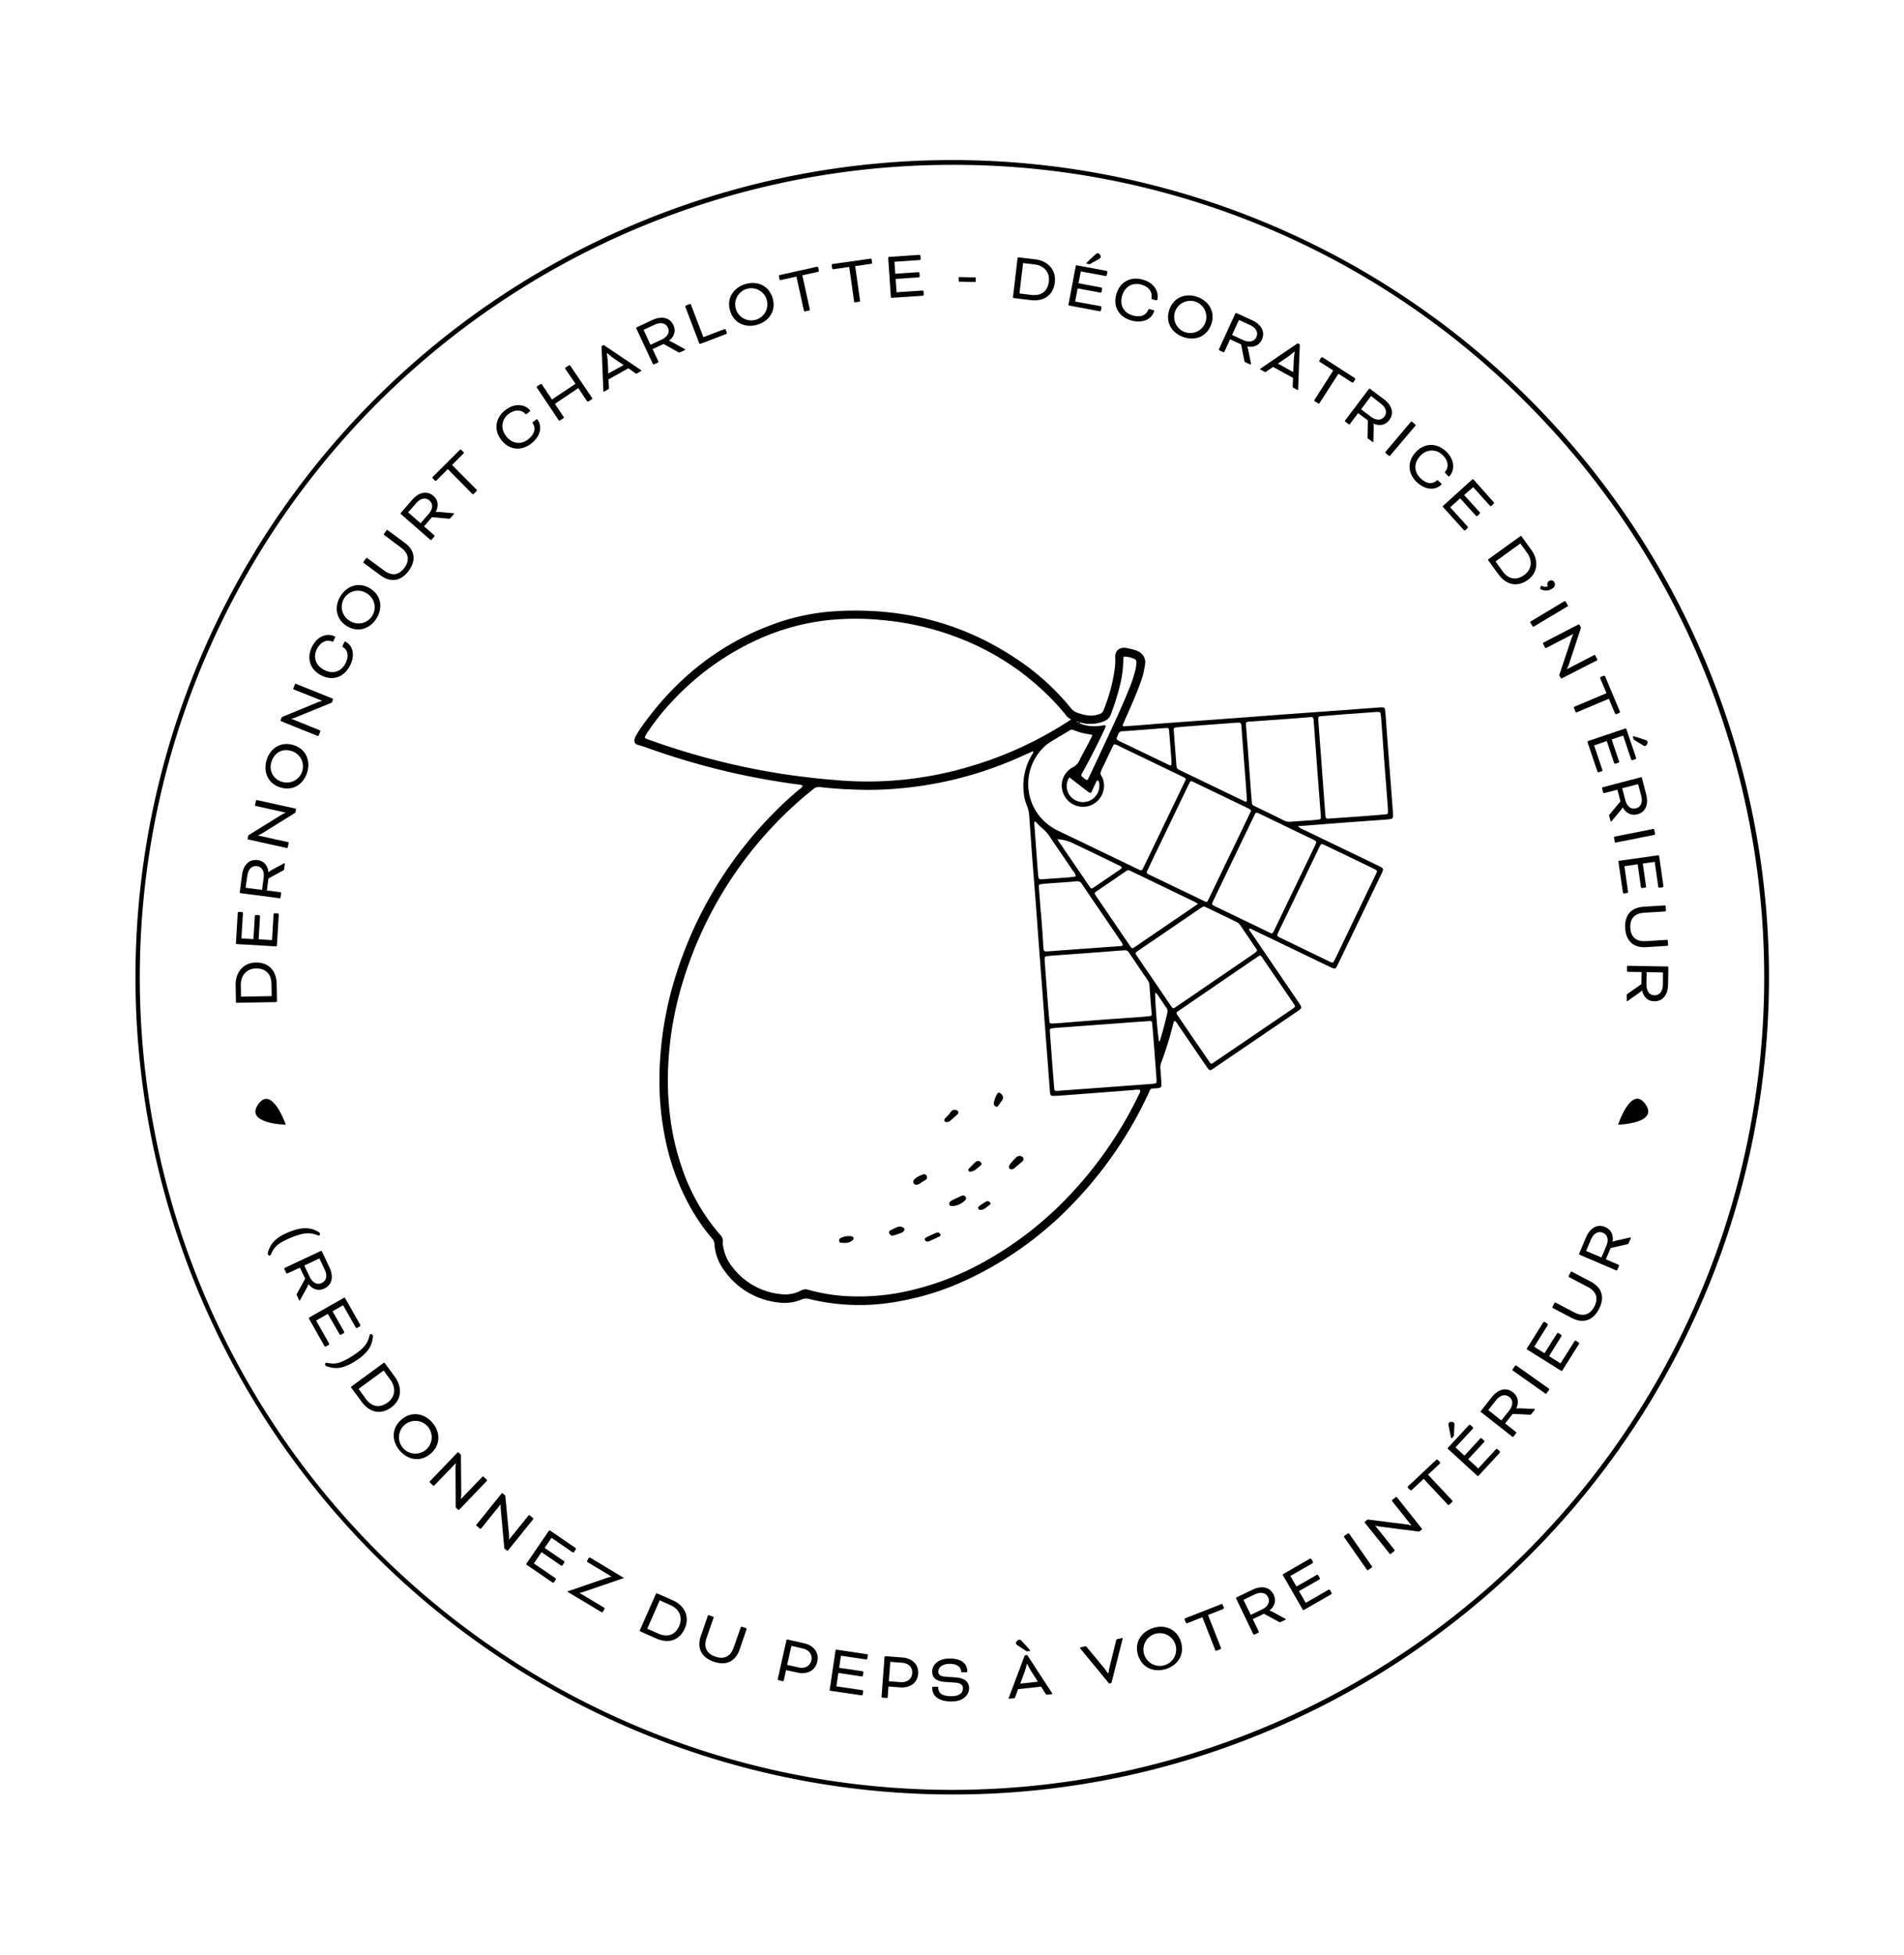 <svg id="Calque_1" data-name="Calque 1" xmlns="http://www.w3.org/2000/svg" viewBox="0 0 828.3 850.05">
  <g>
    <g>
      <path d="M564.7,359.26a5.28,5.28,0,0,0,2.26,1.48l32.49,15.65c.49.26,1,.47,1.51.75a1.2,1.2,0,0,1,.56,1.59.43.43,0,0,1,0,.07c-.16.45-.39.89-.59,1.33l-18.69,38.8c-.28.58-.56,1.17-.89,1.72a1,1,0,0,1-1.27.45,16.61,16.61,0,0,1-2-.86l-25.73-12.39-7.64-3.65a2,2,0,0,0-1.15-.37c-.41.55.13.87.36,1.21q6.46,9.52,12.94,19c2.77,4.08,5.56,8.15,8.32,12.22,1.31,1.92,1.26,2.14-.63,3.44L528.3,464.38c-2,1.41-2,1.39-3.55-.74q-6.11-9-12.29-18a4.45,4.45,0,0,0-1.35-1.66c-.59.18-.59.72-.69,1.14a154.33,154.33,0,0,1-5.29,17.1,5.76,5.76,0,0,0-.33,2.6c.2,2.24.36,4.5.47,6.76.06,1.08-.31,1.45-1.35,1.62-.24,0-.48.05-.73.06-3.13.23-2.38-.26-3.8,2.74a174.77,174.77,0,0,1-31.16,45.87,153.68,153.68,0,0,1-48.34,35,118.29,118.29,0,0,1-29,9.07,92.4,92.4,0,0,1-38.68-1,5.06,5.06,0,0,0-3.49.17,19.49,19.49,0,0,1-10.7,1.22,33.07,33.07,0,0,1-22.82-13.66,21.63,21.63,0,0,1-3.94-8.5,14.49,14.49,0,0,1-.4-2.86,4.24,4.24,0,0,0-1.15-2.81A84.66,84.66,0,0,1,299.26,523a103.52,103.52,0,0,1-9.94-28.2,125.2,125.2,0,0,1-2.45-26,153.15,153.15,0,0,1,7.47-45.69,174.55,174.55,0,0,1,42-69.32,150,150,0,0,1,11.19-10.35,6,6,0,0,0,1.7-1.66,2.58,2.58,0,0,0-1.82-.61,314.21,314.21,0,0,1-65.95-16c-1.3-.46-2.61-.86-3.91-1.26a1.81,1.81,0,0,1-1.58-2,1.59,1.59,0,0,1,.06-.3,5.08,5.08,0,0,1,.59-1.56c.68-1.19,1.37-2.39,2.16-3.51,14.19-20.18,32.39-35.35,55.52-44.29a95.27,95.27,0,0,1,28.5-6.41c29.23-1.89,56.2,4.83,80.51,21.43A104.79,104.79,0,0,1,465.91,308a6.12,6.12,0,0,0,2.92,2c2.7.91,5.42,1.65,8.29.86l1.16-.33a2.68,2.68,0,0,0,1.82-1.75A73.51,73.51,0,0,0,485,290.39a25.17,25.17,0,0,0,.15-4.59c-.18-2.45,1.68-4.65,5-4,1.18.24,2.37.52,3.52.86a7.7,7.7,0,0,1,2,.88,5.07,5.07,0,0,1,2.49,5.09,34.08,34.08,0,0,1-1.53,6.83C495,300.24,493,304.82,491,309.4c-.81,1.85-1.65,3.68-2.46,5.53-.27.63-.06,1,.58.92q3.51-.23,7-.5c3.21-.24,6.43-.54,9.66-.77,8.2-.61,16.41-1.19,24.62-1.79l28.24-2.12,27.77-2,13.23-1a13.57,13.57,0,0,1,1.69-.05,1,1,0,0,1,1.17,1,18.79,18.79,0,0,1,.28,2.41c.41,5.38.8,10.77,1.2,16.17l1.44,18.83.58,7.72a6.28,6.28,0,0,1,0,1c0,1-.32,1.32-1.25,1.45s-1.93.22-2.89.29c-5.71.42-11.43.81-17.14,1.24q-9.42.72-18.83,1.47C565.65,359.09,565.31,359.16,564.7,359.26Zm-96.59-45.73c-.08.12-.13.4-.3.06h.34c.37.66.9.66,1.51.37a.64.64,0,0,0,.42.75,15,15,0,0,0,4,1,20.32,20.32,0,0,0,6-.3c.31-.06.71-.17.84.16a1.36,1.36,0,0,1-.1.91c-.17.45-.42.88-.62,1.32-2.85,6.1-5.85,12-9.16,17.87-.92,1.62-.91,1.64.51,2.72a2.45,2.45,0,0,0,1.55.81,10.28,10.28,0,0,0,.55-1c2.76-5.91,5.56-11.81,8.3-17.74,3.28-7.12,6.6-14.19,9.47-21.46a50,50,0,0,0,2.65-8.29,21.21,21.21,0,0,0,.32-2.63,1.51,1.51,0,0,0-.94-1.56,11.88,11.88,0,0,0-4.19-1,.49.49,0,0,0-.51.43c-.05.56-.1,1.12-.1,1.68a46.44,46.44,0,0,1-.92,8.14,100.9,100.9,0,0,1-4.45,14.81,4.67,4.67,0,0,1-2.86,3,13.14,13.14,0,0,1-1.82.65,15.86,15.86,0,0,1-9.08-.17c-.46-.16-1-.07-1.42-.51ZM496,474a7.33,7.33,0,0,0-2.8,0c-3.71.27-7.4.6-11.11.87l-20,1.51c-1.21.09-2.41.17-3.62.2s-1.57-.21-1.68-1.49c-.23-2.82-.43-5.63-.64-8.45q-.72-9.42-1.44-18.83c-.4-5.38-.79-10.78-1.2-16.17q-.69-9-1.38-18.1c-.43-5.63-.82-11.27-1.24-16.9-.61-8-1.25-16.09-1.87-24.13-.44-5.87-.84-11.74-1.26-17.61a13.72,13.72,0,0,0-1-4.47,19.7,19.7,0,0,1-1.41-5.86,26.16,26.16,0,0,1,3.79-16.68c.19-.31.58-.6.26-1.2-.47.21-1,.41-1.45.63-2.51,1.1-5,2.26-7.53,3.32a162.86,162.86,0,0,1-62.15,12.85,203.24,203.24,0,0,1-21.5-1.2,3.75,3.75,0,0,0-3.05.93c-1.27,1.11-2.64,2.13-3.92,3.23a170.63,170.63,0,0,0-52.16,78.63,146.74,146.74,0,0,0-6.86,36.77,127.67,127.67,0,0,0,.86,24.64,109.5,109.5,0,0,0,5.75,23.4,85.7,85.7,0,0,0,16,27.18,3.69,3.69,0,0,1,1.07,3,9.1,9.1,0,0,0,.22,2.39,18.79,18.79,0,0,0,4.07,8.7,30.08,30.08,0,0,0,20.76,11.6,14.8,14.8,0,0,0,8.93-1.55,4.14,4.14,0,0,1,3.44-.26,76.79,76.79,0,0,0,16.43,2.69,97.76,97.76,0,0,0,27.12-2.33,123.36,123.36,0,0,0,32-12.21,152.86,152.86,0,0,0,36.92-28.33,171.52,171.52,0,0,0,31.2-45A2.72,2.72,0,0,0,496,474ZM466,312.84a5.7,5.7,0,0,1-2.49-2.12c-1.09-1.29-2.17-2.6-3.31-3.85a112.57,112.57,0,0,0-42.28-29.12,121.7,121.7,0,0,0-34.72-8.15,115.91,115.91,0,0,0-23.41.14,99.9,99.9,0,0,0-27.74,7.31,116.56,116.56,0,0,0-40.47,28.86,97.17,97.17,0,0,0-9.46,11.93,11.93,11.93,0,0,0-1.64,2.86c.17.2.25.36.39.41.59.26,1.2.48,1.8.7a310.84,310.84,0,0,0,32.18,9.67,305.44,305.44,0,0,0,30.88,5.85q8.76,1.17,17.56,1.88a154.93,154.93,0,0,0,56.75-5.35,163.45,163.45,0,0,0,43-19.09C463.88,314.26,464.75,313.67,466,312.84Zm9.26,6.87a6.08,6.08,0,0,0-.93-.34,27.83,27.83,0,0,1-7.46-1.95,1.61,1.61,0,0,0-1.58.23c-2.7,1.63-5.4,3.23-8.09,4.86a16.9,16.9,0,0,0-3.23,2.54,22.31,22.31,0,0,0-.25,31.55h0a23.65,23.65,0,0,0,6.68,4.71q17.11,8.2,34.21,16.46c2.2,1,2,1.17,3.16-1.18q8.72-18.07,17.4-36.17c.87-1.81,1.19-1.75-1-2.81-9.07-4.35-18.15-8.75-27.23-13.11a4.57,4.57,0,0,0-2.36-.8c-.21.36-.46.76-.66,1.19-1.33,2.77-2.64,5.53-3.94,8.31a12.53,12.53,0,0,0-1.2,2.88c-.18.87.64,1.6.93,2.43a9.16,9.16,0,0,1-16.47,7.85,9,9,0,0,1,3-12.42l.28-.16a6.78,6.78,0,0,0,3.13-3.15c1-2.26,2.3-4.44,3.44-6.66C473.83,322.64,474.49,321.27,475.27,319.71Zm69,32.82a2.64,2.64,0,0,0-.49-.57,14.09,14.09,0,0,0-1.27-.69l-22.67-10.9c-1.9-.9-1.8-1.1-2.82,1q-6,12.41-11.95,24.82c-2,4.15-4,8.29-5.95,12.44-.44.91-.35,1.08.46,1.53a7.58,7.58,0,0,0,.86.42l22.66,10.9,1.31.63a.74.74,0,0,0,1-.29l0-.07c.28-.5.52-1,.76-1.52q6.57-13.61,13.12-27.22,2.26-4.68,4.49-9.38C544,353.29,544.1,352.92,544.28,352.53Zm28.41,13.64c-.15-.19-.21-.36-.33-.45-.41-.25-.83-.49-1.26-.7l-22.39-10.79c-2.54-1.22-2.23-1.24-3.46,1.3q-8.58,17.73-17.09,35.5c-.28.58-.53,1.17-.78,1.76a.61.61,0,0,0,.29.82c.55.34,1.13.6,1.72.89l14.81,7.12c2.76,1.32,5.51,2.67,8.27,4,.86.41,1.15.3,1.57-.47.24-.42.44-.86.64-1.3l12.69-26.35q2.48-5.09,4.93-10.24a11,11,0,0,1,.37-1.06Zm.36-31.94h0q-.24-3.24-.47-6.5-.55-7.23-1.09-14.47a5.93,5.93,0,0,0-.1-.72.82.82,0,0,0-.84-.7c-.4,0-.81,0-1.21.08l-9.16.71-16.4,1.18h-.48c-1.09.12-1.28.32-1.25,1.33,0,.49.07,1,.11,1.45.27,3.46.55,6.91.81,10.37q.63,8.55,1.24,17.12c.12,1.67.28,3.36.41,5.08a1.32,1.32,0,0,0,.73,1.16l.86.43c4.18,2,8.25,4,12.41,6.05a5.19,5.19,0,0,0,2.79.55c3.22-.25,6.43-.45,9.65-.68.88-.08,1.77-.18,2.65-.3s.92-.31.91-1.12a8.76,8.76,0,0,0-.08-1.45q-.75-9.8-1.51-19.57ZM500.52,434.78h0c-.16-2.1-.33-4.18-.45-6.27a4.33,4.33,0,0,0-.79-2.24l-8.14-12a1.93,1.93,0,0,0-2-1c-.64.07-1.29.06-1.94.11-4,.3-8,.64-12.05.93-5.87.44-11.74.85-17.62,1.28-.8.06-1.59.17-2.4.28a.75.75,0,0,0-.66.83v0a19.49,19.49,0,0,0,.08,2.16q.57,7.72,1.15,15.44c.25,3.22.51,6.43.81,9.64.08,1,.26,1.15,1.17,1.13,1.29,0,2.57-.12,3.86-.21,5.7-.45,11.41-.92,17.12-1.35,5.88-.43,11.75-.83,17.61-1.26,1.29-.1,2.58-.22,3.86-.36.72-.09,1-.38.9-1.15C500.82,438.8,500.65,436.79,500.52,434.78Zm46.38-21.46c-.13-.27-.27-.53-.42-.79-2.31-3.41-4.64-6.8-6.93-10.18a4.74,4.74,0,0,0-2-1.61l-12.21-5.88-.88-.41a1.42,1.42,0,0,0-1.59.09l-1.4.94-17.38,11.86q-4.71,3.21-9.39,6.41c-.8.55-.82.8-.35,1.57.17.28.35.54.54.81l14.31,21c.23.33.44.67.7,1a.71.71,0,0,0,1,.18h0l1.4-.93L545.05,415c.53-.37,1-.76,1.55-1.15a4,4,0,0,0,.27-.55ZM480.26,472.9h0l20.26-1.5a17.45,17.45,0,0,0,1.91-.22.79.79,0,0,0,.7-.84v-1q-.54-7.38-1.11-14.73c-.24-3.14-.5-6.27-.78-9.41-.09-1.11-.28-1.24-1.37-1.16-4.26.3-8.52.59-12.79.92l-27.27,2c-.8.06-1.6.16-2.4.28a.77.77,0,0,0-.7.84,7.18,7.18,0,0,0,.05,1l.9,12.06q.45,6,.95,12.07c.09,1.07.32,1.25,1.38,1.17ZM589.78,355.17h0l7-.53c1.92-.15,3.86-.3,5.78-.48,1.14-.1,1.29-.24,1.25-1.3,0-1.45-.14-2.9-.25-4.35-.44-5.79-.91-11.58-1.35-17.37s-.82-11.58-1.25-17.37c-.07-1-.18-1.93-.28-2.89-.14-1.15-.28-1.29-1.32-1.27h-.72q-6.87.52-13.75,1c-3.38.27-6.75.54-10.13.84-1.23.11-1.34.23-1.26,1.52.17,2.74.39,5.48.59,8.21l2,26.78c.16,2.25.32,4.5.52,6.75.1,1.15.34,1.34,1.55,1.27l.73-.07ZM575,367c-.16.11-.35.17-.43.29-.28.48-.56,1-.79,1.48l-17.54,36.38c-.14.29-.27.58-.4.89-.31.77-.25,1,.4,1.38.36.2.71.37,1.08.55l20.7,10c1.93.92,1.83,1,2.82-1l.33-.65L595.74,386c.92-1.89,1.84-3.77,2.74-5.66.81-1.72.79-1.72-.81-2.54l-1.52-.75-13.07-6.29-7.2-3.45A3.05,3.05,0,0,1,575,367Zm-48.15,95.57a2.33,2.33,0,0,0,.46-.08c.48-.3.95-.61,1.42-.93l33-22.46c.45-.32.92-.64,1.36-1a.62.62,0,0,0,.21-.84h0c-.2-.34-.41-.69-.64-1L549.4,416.86c-.22-.33-.44-.67-.69-1a.74.74,0,0,0-1-.18l-3.6,2.43-30.34,20.76c-.53.37-1.07.73-1.59,1.1a.75.75,0,0,0-.24,1c.19.35.42.68.65,1q6.58,9.69,13.23,19.34a10.27,10.27,0,0,0,.72,1,1.42,1.42,0,0,0,.34.25Zm15.39-117.8h0c-.08-1-.13-2.1-.21-3.14-.64-8.35-1.3-16.71-1.91-25.08-.17-2.37-.1-2.42-2.54-2.25q-8.43.62-16.87,1.27c-3,.22-5.94.47-8.92.73-1,.09-1.24.34-1.16,1.39q.54,7.24,1.09,14.47a10.15,10.15,0,0,0,.19,1.44,1.17,1.17,0,0,0,.65.95c.35.19.72.37,1.08.55l27,13a10.93,10.93,0,0,0,1.11.48.46.46,0,0,0,.63-.23.46.46,0,0,0,.05-.2C542.4,347,542.3,345.88,542.25,344.75Zm-89.39,52.08c.46,6.1.8,10.23,1,14.33.18,2.76.1,2.68,2.79,2.48,4.58-.32,9.16-.69,13.74-1l16.64-1.2h.48c1-.12,1.18-.44.7-1.22-.33-.55-.71-1.08-1.08-1.62l-6-8.83c-3.5-5.09-7-10.24-10.48-15.39a2.27,2.27,0,0,0-2.4-1.14c-3.93.37-7.87.59-11.81.89-1.12.08-2.25.18-3.37.32s-1.2.33-1.12,1.42c.33,4.33.68,8.67.84,11ZM521.2,393c-1-.51-1.59-.87-2.23-1.18l-25.72-12.4-1.75-.83a1.37,1.37,0,0,0-1.38.09l-1,.67-11.6,7.92a10.08,10.08,0,0,0-1,.7.71.71,0,0,0-.15,1v0c.2.26.36.54.54.8L491.36,411c.22.33.46.65.71,1a.71.71,0,0,0,1,.21l0,0c.34-.21.68-.43,1-.66l25.2-17.19c.55-.35,1.08-.76,1.88-1.35ZM460,364.94c.2.33.39.67.61,1l13.07,19.13c.18.27.35.54.56.8.46.6.68.62,1.41.17.2-.13.41-.27.6-.41q5.4-3.66,10.77-7.34a2.48,2.48,0,0,0,1-1c-.24-.74-1-.82-1.51-1.08q-10.17-5-20.43-9.84A18.31,18.31,0,0,0,460,364.94Zm8,16.19a4,4,0,0,0-1.1-2.26c-3.3-4.87-6.63-9.72-9.93-14.58A16.19,16.19,0,0,0,453.2,360a14.44,14.44,0,0,1-1.73-1.68c-.28-.28-.53-.61-.83-.88a.59.59,0,0,0-.41-.13c-.34,0-.3.32-.3.55a5.81,5.81,0,0,0,.05.72l1.38,18.8q.15,1.92.36,3.84c.11,1,.28,1.16,1.41,1.14a7,7,0,0,0,1.2-.07c3.53-.24,7.07-.48,10.6-.74,1-.11,2.05-.27,3.08-.4Zm30.4-63.86c-3.57.26-6.71.54-9.84.71a2,2,0,0,0-2.17,1.53c-.12.37-.35.73-.48,1.11-.25.66-.12,1,.55,1.38.35.2.71.38,1.07.55l19.84,9.53c.5.24,1,.49,1.54.7.35.13.66,0,.69-.39a12.44,12.44,0,0,0,0-1.93q-.47-6.27-1-12.54c-.1-1.29-.29-1.44-1.71-1.32Zm-33.2,20.78a6.85,6.85,0,0,0,1.5,9.22,7.14,7.14,0,0,0,9.17-.26,7.23,7.23,0,0,0,2.35-6.11,2.29,2.29,0,0,0-.69-1.63c-.69.42-.79,1.11-1.07,1.67-.5,1-.93,2-1.42,3.05s-.71,1-1.65.33c-.32-.23-.64-.49-1-.73Zm37.35,93.64c-.17,2.92,1.14,19.4,1.67,21.23.29-.07.35-.32.42-.54,1.27-3.91,2.25-7.89,3.19-11.88a2.86,2.86,0,0,0-.55-2.49c-1.13-1.57-2.18-3.19-3.29-4.77a3.47,3.47,0,0,0-1.45-1.56Z"/>
      <path d="M445.25,504.25a1.49,1.49,0,0,1-.58.92l-3.5,2.93a1.84,1.84,0,0,1-1.36.38,1,1,0,0,1-.89-1.13s0,0,0-.05a4,4,0,0,1,.65-1.27,33.45,33.45,0,0,1,2.59-2.83,2.11,2.11,0,0,1,2.64-.12C445.09,503.27,445.22,503.56,445.25,504.25Z"/>
      <path d="M414.1,524.49c-.43,0-.94-.06-1.09-.64a1.26,1.26,0,0,1,.36-1.31,3.89,3.89,0,0,1,1-.69c1.29-.63,2.6-1.21,3.91-1.81a2.42,2.42,0,0,1,.46-.13,1.25,1.25,0,0,1,1.38.69,1,1,0,0,1-.21,1.29A8.17,8.17,0,0,1,414.1,524.49Z"/>
      <path d="M393.47,534.54a1.82,1.82,0,0,1-.1.45,1.9,1.9,0,0,1-.95,1c-1.28.48-2.57,1-3.87,1.31a1.39,1.39,0,0,1-1.6-.81,1,1,0,0,1,.28-1.41l.06,0c1-.53,2-1,3-1.44a2.84,2.84,0,0,1,2.76.31C393.28,534.1,393.53,534.22,393.47,534.54Z"/>
      <path d="M411.71,487.93a.82.82,0,0,1-.91-.72.8.8,0,0,1,.09-.48,2.65,2.65,0,0,1,.42-.59,16.22,16.22,0,0,0,2.4-2.7,2,2,0,0,1,2.59-.54,1,1,0,0,1,.53,1.34.87.87,0,0,1-.16.26c-1.12,1-2.29,2-3.47,3.05A2.31,2.31,0,0,1,411.71,487.93Z"/>
      <path d="M432.32,479.83a11.5,11.5,0,0,1,1.63-4.34.77.77,0,0,1,1.07-.17h0c1.14.78,1.87,1.84.89,3.2-.52.71-1,1.45-1.51,2.15-.27.37-.57.84-1.17.54A1.44,1.44,0,0,1,432.32,479.83Z"/>
      <path d="M403.27,512a1,1,0,0,1-.5,1l-2.84,1.8a3,3,0,0,1-.65.32,1.67,1.67,0,0,1-1.76-.41,1.58,1.58,0,0,1,.39-2,9.74,9.74,0,0,1,3.77-2C402.52,510.42,403.23,511,403.27,512Z"/>
      <path d="M367.27,540.51l-1.42-.08a.79.79,0,0,1-.74-.51,1.12,1.12,0,0,1,.15-1.13,1.7,1.7,0,0,1,.55-.45,7.69,7.69,0,0,1,4.67-.7.93.93,0,0,1,.84.74,1,1,0,0,1-.44,1A5,5,0,0,1,367.27,540.51Z"/>
      <path d="M422,509.53a.88.88,0,0,1-.74-.52.82.82,0,0,1,.09-.65c1-1,2-2.1,3.06-3.06a1.58,1.58,0,0,1,2.22.1l.11.13a.77.77,0,0,1,.1,1.08c-1.33,1.12-2.52,2.46-4.33,2.86Z"/>
      <path d="M409.19,537.05c-.08.16-.13.47-.3.55-1.58.76-3.18,1.52-4.79,2.22a1.56,1.56,0,0,1-1.39-.16.92.92,0,0,1-.21-1.26,2.14,2.14,0,0,1,.39-.28c1.45-.68,2.9-1.37,4.38-2a1.27,1.27,0,0,1,1.7.45A2,2,0,0,1,409.19,537.05Z"/>
      <path d="M430.89,523.3c0,.15,0,.4-.07.46-1.32.86-2.35,2.23-4.07,2.38a1.93,1.93,0,0,1-.48,0,.9.9,0,0,1-.69-.61.71.71,0,0,1,.22-.87,18.24,18.24,0,0,1,3.43-2.24,1.29,1.29,0,0,1,1.63.77Z"/>
      <path d="M118.09,545c-.17.36-.37.86-.59,1a.93.93,0,0,1-.93-.44,1.44,1.44,0,0,1,0-1c1-3.2,2.59-6.11,9.11-8.77s9.88-1.73,12.8-.12a1.4,1.4,0,0,1,.69.67.89.89,0,0,1-.36.95c-.22.09-.64-.13-1.09-.27-2.61-.86-4.78-1.38-11.06,1.17S119.3,542.55,118.09,545Z"/>
      <path d="M139.56,544a.37.37,0,0,1,.47.17l3.3,7c1.82,3.84,1.24,7.55-2.22,9.16-2.64,1.26-5.09.35-6.91-1.86h-.06a8.55,8.55,0,0,1-.68,1.59l-2.83,5.14c-.14.26-.2.33-.26.36s-.19,0-.27-.15l-1-2.23a.64.64,0,0,1,0-.47l3.68-6.67-2.31-4.76L125,553.77a.4.4,0,0,1-.48-.17l-.82-1.74a.4.4,0,0,1,.17-.49Zm-.61,3.23-6.57,3.1,2.3,4.85c1.18,2.5,3.18,3.75,5.3,2.75s2.46-3.32,1.26-5.86Z"/>
      <path d="M142.61,571.36l-5.09,2.91,5.65,10a.53.53,0,0,1-.16.57l-1.27.72a.52.52,0,0,1-.57-.16l-6.77-12a.36.36,0,0,1,.14-.48l15.1-8.56a.39.39,0,0,1,.49.14l6.63,11.69a.51.51,0,0,1-.17.57l-1.26.72a.51.51,0,0,1-.57-.17l-5.49-9.7-4.62,2.62,5.09,8.92a.49.49,0,0,1-.16.57l-1.25.71a.53.53,0,0,1-.58-.16Z"/>
      <path d="M160.65,581.21c.15-.45.21-.91.41-1a.9.9,0,0,1,1,.27,1.34,1.34,0,0,1,.14.94c-.36,3.32-1.53,6.58-7.47,10.39s-9.25,3.44-12.43,2.4a1.46,1.46,0,0,1-.8-.53.92.92,0,0,1,.18-1c.2-.12.72,0,1.12.07,2.71.44,4.83.55,10.54-3.11S159.85,583.85,160.65,581.21Z"/>
      <path d="M152.8,603.44a.39.39,0,0,1,.08-.5l14-10.26a.39.39,0,0,1,.51.08l4.4,6c3.27,4.45,3,9.92-1.52,13.23s-9.41,2.45-13-2.48ZM166.89,596,156,604l3.06,4.2c2.81,3.84,6.28,4.13,9.6,1.7s3.65-6.44,1.25-9.73Z"/>
      <path d="M187.41,632.1c-4.39,3.84-9.9,2.85-13.45-1.21s-3.79-9.65.62-13.5,9.92-2.83,13.45,1.21S191.82,628.25,187.41,632.1Zm-11.09-12.71a7.12,7.12,0,1,0,9.45.64A7.12,7.12,0,0,0,176.32,619.39Z"/>
      <path d="M198.17,638.2a10.13,10.13,0,0,1,.17-1.83l-.06-.08L188.92,646a.36.36,0,0,1-.51,0L187,644.7a.38.38,0,0,1,0-.51l12-12.52a.41.41,0,0,1,.51,0l1,1,.15,16.94a11.1,11.1,0,0,1-.2,2.15l.08.1,9.33-9.69a.38.38,0,0,1,.51,0l1.39,1.33a.4.4,0,0,1,0,.52l-12,12.51a.38.38,0,0,1-.51,0l-1-1Z"/>
      <path d="M217.83,656.12a11.3,11.3,0,0,1,0-1.84l-.07-.06-8.48,10.51a.37.37,0,0,1-.5,0l-1.5-1.21a.38.38,0,0,1,0-.51l10.89-13.5a.39.39,0,0,1,.51-.07l1.13.91,1.61,16.88a11,11,0,0,1,0,2.15l.09.08,8.41-10.43a.38.38,0,0,1,.5-.06l1.51,1.21a.38.38,0,0,1,0,.51L221,674.26a.39.39,0,0,1-.5,0l-1.11-.89Z"/>
      <path d="M235.57,675l-3.32,4.88,9.44,6.45a.5.5,0,0,1,.11.59l-.81,1.19a.5.5,0,0,1-.59.11l-11.34-7.77A.4.4,0,0,1,229,680l9.79-14.32a.4.4,0,0,1,.51-.09l11.08,7.58a.5.5,0,0,1,.11.58l-.81,1.2a.54.54,0,0,1-.59.1l-9.16-6.29-3,4.38,8.46,5.78a.54.54,0,0,1,.11.59l-.82,1.19a.52.52,0,0,1-.59.11Z"/>
      <path d="M278.54,709.44a.39.39,0,0,1-.19-.47l7-15.87a.4.4,0,0,1,.48-.2l6.81,3c5.09,2.22,7.54,7.12,5.29,12.21S291,715,285.41,712.49ZM287,695.93l-5.43,12.34,4.76,2.11c4.37,1.91,7.51.44,9.16-3.34s-.07-7.4-3.78-9Z"/>
      <path d="M322.28,707.63a.37.37,0,0,1,.46-.22l1.82.62a.4.4,0,0,1,.22.47l-3,8.76c-1.89,5.53-6.17,7.12-11.27,5.36S303,717,304.88,711.43l3.05-8.78a.39.39,0,0,1,.46-.22l1.82.62a.4.4,0,0,1,.22.47l-3.05,8.76c-1.43,4.17.15,6.87,3.83,8.14s6.59.1,8-4.07Z"/>
      <path d="M338.62,730.62a.37.37,0,0,1-.28-.42l3.79-16.94a.4.4,0,0,1,.43-.28l7.23,1.62c4.14.93,6.65,4,5.75,8s-4.48,5.67-8.59,4.76l-5-1.08-1,4.56a.39.39,0,0,1-.43.26Zm5.67-14.9L342.44,724l4.95,1.11c2.71.6,5-.52,5.57-3.06s-1-4.57-3.73-5.18Z"/>
      <path d="M364.71,727.51l-.86,5.84L375.16,735a.49.49,0,0,1,.36.48l-.21,1.42a.49.49,0,0,1-.48.36l-13.59-2a.37.37,0,0,1-.29-.41l2.53-17.16a.42.42,0,0,1,.41-.31l13.29,2a.5.5,0,0,1,.36.48l-.22,1.43a.5.5,0,0,1-.48.36l-11-1.63-.77,5.26,10.18,1.5a.48.48,0,0,1,.35.47l-.21,1.44a.5.5,0,0,1-.48.35Z"/>
      <path d="M383.84,738.26a.4.4,0,0,1-.34-.39l1.3-17.3a.39.39,0,0,1,.39-.34l7.39.56c4.23.32,7.12,3,6.84,7.06s-3.61,6.26-7.82,5.95l-5.09-.39-.34,4.66a.38.38,0,0,1-.39.33Zm3.46-15.58-.63,8.45,5.08.38c2.77.2,4.87-1.23,5.09-3.85s-1.62-4.39-4.42-4.59Z"/>
      <path d="M407.74,733.52c.34,0,.43.16.43.43,0,2.23,1.56,3.68,5.66,3.68,3.74,0,5.09-1.56,5.09-3.46,0-1.08-.63-2.23-3.05-2.42l-5.09-.36c-3.65-.31-5.26-1.94-5.26-4.47,0-2.74,2.38-5.69,7.65-5.68,5.61,0,7.62,2.56,7.62,5.67,0,.15-.12.3-.46.3h-1.77c-.3,0-.42-.08-.45-.51-.15-1.56-1.42-3.16-4.94-3.16-3.11,0-5,1.46-5,3.4,0,1.08.72,2,2.86,2.17l5,.36c4.12.34,5.57,2.36,5.57,4.72s-2,5.75-7.72,5.74-8.32-2.6-8.32-5.76v-.31c0-.2.1-.33.37-.33Z"/>
      <path d="M452.91,733.46l-10,1.1-1.28,3.5c-.18.42-.24.42-.59.46l-1.95.22a.24.24,0,0,1-.29-.19h0a.94.94,0,0,1,.11-.37l6.89-18.33,1.08-.12,10.72,16.44a1.31,1.31,0,0,1,.19.35.26.26,0,0,1-.25.23l-1.95.21a.62.62,0,0,1-.67-.31ZM442.65,713.4a1,1,0,0,1,.73-.34,1.21,1.21,0,0,1,1.09.55l3.47,3.79c.21.23.21.28.22.37a.22.22,0,0,1-.21.23l-1,.11a.57.57,0,0,1-.47-.1l-3.89-2.57a1.27,1.27,0,0,1-.61-.88.92.92,0,0,1,.26-.72Zm1.19,18.76,7.69-.84-2.92-4.53c-.55-.86-1.71-3.15-1.71-3.15h-.18s-.64,2.49-1,3.44Z"/>
      <path d="M480.16,725.16c.64.78,1.84,2.52,1.84,2.52h.18s.33-2.08.58-3l2.81-11.36c.13-.43.19-.44.54-.52l2-.46c.17,0,.25,0,.27.12a1,1,0,0,1-.06.42l-4.81,19-1,.24L470.05,717a1.41,1.41,0,0,1-.23-.35c0-.08,0-.19.19-.23l2-.46c.34-.09.41-.1.7.24Z"/>
      <path d="M513.75,714c1.72,5.58-1.42,10.18-6.58,11.8s-10.35-.47-12.08-6.05,1.46-10.17,6.59-11.8S512,708.45,513.75,714Zm-16.12,5a7.12,7.12,0,1,0,4.39-8.32A7.12,7.12,0,0,0,497.63,719Z"/>
      <path d="M515.87,705.65l-.52-1.35a.52.52,0,0,1,.24-.55l15.75-6.18a.5.5,0,0,1,.55.23l.53,1.34a.5.5,0,0,1-.23.55l-6.66,2.62,5.65,14.36a.41.41,0,0,1-.2.47l-1.8.7a.41.41,0,0,1-.47-.2l-5.64-14.36-6.65,2.62A.53.53,0,0,1,515.87,705.65Z"/>
      <path d="M537.75,695.13a.39.39,0,0,1,.16-.49l7-3.33c3.83-1.85,7.53-1.29,9.16,2.16,1.27,2.63.38,5.09-1.81,6.92h0a9.38,9.38,0,0,1,1.6.68l5.15,2.8c.27.14.33.2.36.26s0,.18-.14.26l-2.23,1a.55.55,0,0,1-.47,0l-6.69-3.62L545,704.1l2.61,5.42a.39.39,0,0,1-.17.48l-1.73.84a.39.39,0,0,1-.49-.17Zm3.21.59,3.16,6.54,4.82-2.32c2.5-1.2,3.75-3.21,2.73-5.33s-3.35-2.43-5.87-1.22Z"/>
      <path d="M565.1,691.92l2.95,5.09L578,691.3a.5.5,0,0,1,.57.15l.72,1.25a.51.51,0,0,1-.15.58l-11.91,6.84a.38.38,0,0,1-.49-.13l-8.65-15a.38.38,0,0,1,.13-.48l11.65-6.7a.51.51,0,0,1,.58.15l.72,1.25a.53.53,0,0,1-.16.58l-9.66,5.55,2.65,4.6,8.87-5.09a.48.48,0,0,1,.57.17l.72,1.25a.5.5,0,0,1-.15.57Z"/>
      <path d="M596.84,681.16a.41.41,0,0,1-.09.51l-1.58,1.1a.39.39,0,0,1-.51-.1l-9.93-14.24a.4.4,0,0,1,.09-.51l1.58-1.1a.4.4,0,0,1,.51.09Z"/>
      <path d="M600.12,663.84a10.72,10.72,0,0,1-1.8-.42h-.08L606.65,674a.38.38,0,0,1-.06.5l-1.51,1.2a.39.39,0,0,1-.51,0l-10.8-13.49a.37.37,0,0,1,.06-.51l1.13-.91,16.8,2.11a11,11,0,0,1,2.12.48l.09-.09-8.37-10.5a.4.4,0,0,1,.06-.51l1.51-1.2a.39.39,0,0,1,.51,0l10.8,13.58a.38.38,0,0,1,0,.51l-1.11.88Z"/>
      <path d="M613.49,648l-1-1a.55.55,0,0,1,0-.6l12.34-11.58a.51.51,0,0,1,.6,0l1,1a.53.53,0,0,1,0,.59l-5.2,4.88,10.58,11.28a.38.38,0,0,1,0,.51l-1.4,1.32a.38.38,0,0,1-.51,0L619.33,643.1,614.12,648A.51.51,0,0,1,613.49,648Z"/>
      <path d="M638.73,634.58l4.35,4,7.75-8.41a.51.51,0,0,1,.6,0l1,1a.53.53,0,0,1,0,.61l-9.24,10a.4.4,0,0,1-.52,0l-12.75-11.7a.38.38,0,0,1,0-.51l9.16-9.89a.53.53,0,0,1,.59,0l1.07,1a.51.51,0,0,1,0,.6l-7.55,8.14,3.89,3.6L644,625.5a.49.49,0,0,1,.59,0l1.07,1a.51.51,0,0,1,0,.6Zm-7.07-16.21a1.06,1.06,0,0,1,.73.22,1.29,1.29,0,0,1,.34,1l-.24,4.66a.57.57,0,0,1-.19.43l-.66.71a.21.21,0,0,1-.3,0l0,0c-.06-.06-.11-.1-.16-.39l-1-5.09a1.19,1.19,0,0,1,.21-1.21,1.08,1.08,0,0,1,.71-.37Z"/>
      <path d="M644.29,614.09a.38.38,0,0,1-.06-.51l4.78-6.05c2.65-3.33,6.22-4.46,9.22-2,2.29,1.81,2.57,4.41,1.4,7h0a8.33,8.33,0,0,1,1.73-.09l5.86.26c.31,0,.39,0,.44.07a.24.24,0,0,1,0,.31L666.13,615a.62.62,0,0,1-.44.21l-7.6-.35L654.78,619l4.72,3.74a.4.4,0,0,1,.06.51l-1.19,1.51a.36.36,0,0,1-.51,0Zm3.15-.89,5.69,4.51,3.33-4.2c1.72-2.17,2-4.52.12-6s-4.07-.73-5.81,1.47Z"/>
      <path d="M673.81,603.86a.4.4,0,0,1,.09.51l-1.11,1.56a.39.39,0,0,1-.51.09L658.1,596a.39.39,0,0,1-.08-.51l1.11-1.57a.4.4,0,0,1,.51-.09Z"/>
      <path d="M673.88,589.75l5,3.14L685,583.2a.51.51,0,0,1,.58-.15l1.22.78a.49.49,0,0,1,.13.58L679.65,596a.39.39,0,0,1-.5.12l-14.77-9.23a.39.39,0,0,1-.12-.5l7.12-11.38a.54.54,0,0,1,.59-.13l1.22.76a.53.53,0,0,1,.14.59l-5.9,9.44,4.49,2.82,5.45-8.67a.49.49,0,0,1,.58-.13l1.22.76a.49.49,0,0,1,.13.58Z"/>
      <path d="M682.55,555.37a.38.38,0,0,1-.15-.49l.88-1.71a.39.39,0,0,1,.49-.15l8.22,4.3c5.18,2.71,6.11,7.18,3.61,11.95s-6.7,6.57-11.88,3.85l-8.22-4.31a.37.37,0,0,1-.15-.47l.9-1.71a.39.39,0,0,1,.49-.16l8.21,4.3c3.9,2,6.82.88,8.62-2.56s1.09-6.5-2.81-8.54Z"/>
      <path d="M687.18,545.66a.38.38,0,0,1-.19-.47l3-7.12c1.66-3.91,4.81-6,8.33-4.45,2.69,1.15,3.65,3.58,3.2,6.4h.06a9.54,9.54,0,0,1,1.64-.54l5.72-1.3c.3-.07.39-.06.44,0a.23.23,0,0,1,.07.29l-1,2.27a.53.53,0,0,1-.36.31l-7.42,1.69-2.09,4.9,5.54,2.37a.37.37,0,0,1,.19.46l-.75,1.77a.4.4,0,0,1-.48.2ZM690,544l6.67,2.84,2.1-4.94c1.09-2.54.7-4.87-1.45-5.79s-4.13.38-5.23,2.95Z"/>
      <g>
        <path d="M120.49,435.41a.4.4,0,0,1-.35.37l-17.14.29a.38.38,0,0,1-.36-.35l-.13-7.35c-.09-5.45,3.25-9.7,8.76-9.79s9,3.38,9.09,9.42Zm-15.63-2,13.33-.23L118.1,428c-.08-4.7-2.71-6.92-6.79-6.85s-6.6,3.13-6.54,7.13Z"/>
        <path d="M112.52,408.47l5.82.36.68-11.3a.51.51,0,0,1,.43-.39l1.43.08a.53.53,0,0,1,.4.45l-.82,13.54a.37.37,0,0,1-.37.34l-17.11-1a.4.4,0,0,1-.34-.38l.79-13.23a.52.52,0,0,1,.44-.39l1.43.09a.5.5,0,0,1,.39.44l-.66,11,5.23.31.6-10.1a.51.51,0,0,1,.44-.39l1.43.09a.49.49,0,0,1,.39.44Z"/>
        <path d="M104.59,388.4a.38.38,0,0,1-.3-.41l1-7.54c.56-4.15,3-6.92,6.77-6.42,2.86.39,4.41,2.45,4.73,5.26h.06a8.93,8.93,0,0,1,1.41-1l5.09-2.73c.26-.15.35-.17.41-.16a.21.21,0,0,1,.14.26l-.31,2.42a.64.64,0,0,1-.27.39l-6.53,3.55-.7,5.21,5.9.79a.39.39,0,0,1,.3.4l-.25,1.89a.39.39,0,0,1-.4.31Zm2.24-2.34L114,387l.7-5.26c.36-2.7-.62-4.82-2.92-5.08s-3.82,1.44-4.19,4.18Z"/>
        <path d="M113.94,362.46a9.9,9.9,0,0,1-1.64.79v.09l13,2.87a.39.39,0,0,1,.27.43l-.41,1.85a.37.37,0,0,1-.42.28L108,365.07a.38.38,0,0,1-.27-.42l.3-1.4,14.25-8.83a10.8,10.8,0,0,1,1.93-.95v-.12l-13-2.86a.38.38,0,0,1-.27-.42l.41-1.86a.41.41,0,0,1,.43-.28l16.73,3.7a.39.39,0,0,1,.27.43l-.3,1.36Z"/>
        <path d="M127.62,324c5.51,1.68,7.56,6.81,6,11.9s-6.1,8.21-11.63,6.53-7.54-6.85-6-11.92S122.1,322.34,127.62,324ZM122.75,340a7,7,0,0,0,4.07-13.42c-4.2-1.29-7.55.91-8.7,4.67a6.68,6.68,0,0,0,4,8.56c.21.07.43.14.64.19Z"/>
        <path d="M128.54,312a10.35,10.35,0,0,1-1.75.51v.09l12.36,5a.4.4,0,0,1,.2.47l-.71,1.76a.39.39,0,0,1-.47.21l-15.9-6.41a.38.38,0,0,1-.19-.46l.53-1.33,15.47-6.38a11.17,11.17,0,0,1,2-.62v-.11l-12.29-4.92a.38.38,0,0,1-.2-.46l.71-1.77a.39.39,0,0,1,.47-.19l15.9,6.4a.38.38,0,0,1,.19.46l-.52,1.3Z"/>
        <path d="M145.07,278.77c-.15.29-.28.36-.66.2-2.21-.91-4.88,0-6.53,3.23-1.72,3.43-.75,7.13,3.18,9.16s7.51.55,9.24-2.87c1.64-3.23,1-5.77-1-7-.39-.22-.43-.35-.25-.68l.74-1.5c.09-.15.17-.44.43-.31,3.17,1.6,4.49,5.76,2,10.54s-7.28,6.78-12.43,4.18-6.41-7.75-4.07-12.48c2.54-5.09,7.05-5.94,9.92-4.49.13.07.22.24.06.53Z"/>
        <path d="M161,255.88c4.92,3.06,5.61,8.49,2.82,13s-8,6.41-12.89,3.4-5.59-8.52-2.83-13S156.06,252.86,161,255.88Zm-8.7,14.2a7,7,0,1,0,7.33-12h0a7,7,0,0,0-7.87,11.64,4.86,4.86,0,0,0,.54.33Z"/>
        <path d="M167.12,232.63a.37.37,0,0,1-.07-.5l1.13-1.54a.38.38,0,0,1,.53,0h0l7.37,5.44c4.65,3.43,4.88,7.93,1.71,12.21s-7.52,5.39-12.21,2l-7.38-5.44a.37.37,0,0,1-.07-.5l1.13-1.54a.4.4,0,0,1,.5-.07l7.38,5.44c3.49,2.58,6.52,1.89,8.79-1.2s2-6.18-1.44-8.76Z"/>
        <path d="M174.38,223.54a.38.38,0,0,1,0-.51l5-5.75c2.76-3.17,6.34-4.07,9.16-1.63,2.18,1.89,2.33,4.48,1,7h0a9.77,9.77,0,0,1,1.71,0l5.77.52c.3,0,.39.06.43.1a.23.23,0,0,1,0,.3l-1.6,1.84a.55.55,0,0,1-.44.17l-7.49-.68-3.45,4,4.49,3.91a.37.37,0,0,1,0,.5l-1.25,1.43a.37.37,0,0,1-.5,0Zm3.16-.73,5.42,4.73,3.49-4c1.79-2,2.13-4.37.38-5.89s-4-.9-5.8,1.19Z"/>
        <path d="M189.22,209l-1-1a.49.49,0,0,1,0-.59l11.84-11.79a.49.49,0,0,1,.59,0l1,1a.49.49,0,0,1,0,.59l-5,5L207.39,213a.41.41,0,0,1,0,.51L206,214.83a.39.39,0,0,1-.5,0L194.81,204l-5,5A.49.49,0,0,1,189.22,209Z"/>
        <path d="M229.13,180c-.25.2-.41.21-.69-.11-1.63-1.74-4.43-2-7.29.23s-3.65,6.2-.9,9.64,6.59,3.64,9.59,1.24c2.84-2.27,3.3-4.84,2-6.8-.25-.37-.24-.49.06-.73l1.29-1c.15-.11.34-.35.53-.11,2.21,2.76,1.68,7.12-2.5,10.45s-9.46,3.13-13.06-1.37-2.59-9.73,1.54-13c4.42-3.53,8.89-2.46,10.9,0,.09.11.09.3-.16.51Z"/>
        <path d="M257.6,173.1a.4.4,0,0,1-.1.5l-1.59,1a.36.36,0,0,1-.49-.1l-3.85-5.73-10.17,6.86,3.84,5.73a.4.4,0,0,1-.1.5l-1.58,1a.37.37,0,0,1-.49-.1l-9.54-14.25a.39.39,0,0,1,.09-.5l1.59-1a.37.37,0,0,1,.49.09l4.43,6.63,10.24-6.85-4.49-6.53a.39.39,0,0,1,.1-.49l1.58-1a.36.36,0,0,1,.49.1Z"/>
        <path d="M273.38,160.15,264.72,165l.19,3.67c0,.44,0,.47-.36.64l-1.68.95a.24.24,0,0,1-.33,0h0a1.26,1.26,0,0,1-.06-.38l-.8-19.34.93-.52,16.08,10.81a1,1,0,0,1,.3.24.24.24,0,0,1-.13.31l-1.69.95c-.31.17-.36.2-.73,0Zm-8.77,2.31,6.67-3.72-4.4-3c-.82-.56-2.77-2.2-2.77-2.2l-.15.09s.38,2.51.43,3.51Z"/>
        <path d="M276.81,142.82a.36.36,0,0,1,.17-.47l6.91-3.22c3.8-1.76,7.46-1.17,9.05,2.26,1.22,2.62.31,5-1.89,6.82v0a9.54,9.54,0,0,1,1.57.68l5.09,2.84c.27.15.33.21.36.27s0,.18-.15.25l-2.21,1a.53.53,0,0,1-.46,0l-6.58-3.67-4.77,2.22,2.51,5.39a.41.41,0,0,1-.17.48l-1.73.8a.4.4,0,0,1-.48-.17Zm3.17.62,3,6.5,4.81-2.23c2.48-1.15,3.73-3.11,2.76-5.22s-3.28-2.44-5.78-1.28Z"/>
        <path d="M306,146.62l9.16-3.5a.52.52,0,0,1,.54.25l.5,1.33a.51.51,0,0,1-.24.53l-11.29,4.31a.39.39,0,0,1-.46-.2l-6.1-16a.39.39,0,0,1,.2-.46l1.78-.68a.38.38,0,0,1,.46.21Z"/>
        <path d="M336.09,129.58c1.67,5.52-1.46,10.07-6.56,11.61s-10.23-.52-11.9-6,1.49-10.08,6.56-11.62S334.42,124.05,336.09,129.58Zm-15.95,4.81a7,7,0,1,0,4.69-8.76,7,7,0,0,0-4.69,8.76Z"/>
        <path d="M339.13,121.5l-.3-1.39a.5.5,0,0,1,.31-.49L355.43,116a.5.5,0,0,1,.5.31l.3,1.4a.49.49,0,0,1-.31.5l-6.89,1.5,3.27,14.88a.39.39,0,0,1-.27.43l-1.86.41a.39.39,0,0,1-.43-.28l-3.27-14.87-6.88,1.52A.53.53,0,0,1,339.13,121.5Z"/>
        <path d="M362,116.7l-.19-1.41a.49.49,0,0,1,.36-.47l16.55-2.34a.53.53,0,0,1,.47.35l.2,1.42a.52.52,0,0,1-.36.47l-7,1,2.13,15.09a.36.36,0,0,1-.3.39l-1.89.27a.37.37,0,0,1-.4-.3l-2.13-15.08-7,1A.53.53,0,0,1,362,116.7Z"/>
        <path d="M389.64,121.3l.39,5.81,11.28-.76a.5.5,0,0,1,.45.39l.09,1.42a.5.5,0,0,1-.39.45l-13.52.91a.4.4,0,0,1-.39-.32l-1.16-17.1a.4.4,0,0,1,.34-.38l13.23-.89a.49.49,0,0,1,.45.38l.09,1.42a.51.51,0,0,1-.39.45l-11,.74.35,5.23,10.1-.69a.51.51,0,0,1,.44.39l.1,1.42a.51.51,0,0,1-.39.45Z"/>
        <path d="M417.06,122.48v-2l7.44.17-.05,2Z"/>
        <path d="M441,129.61a.38.38,0,0,1-.32-.4l2-17a.38.38,0,0,1,.39-.3l7.3.87c5.41.64,9.16,4.54,8.51,10s-4.58,8.43-10.58,7.72Zm4.07-15.21-1.58,13.23,5.09.61c4.66.56,7.21-1.74,7.7-5.78.5-4.2-2.2-7-6.17-7.46Z"/>
        <path d="M468.81,125.42l-1.08,5.73,11.12,2a.5.5,0,0,1,.33.49l-.26,1.39a.52.52,0,0,1-.49.34l-13.33-2.5a.38.38,0,0,1-.29-.41L468,115.65a.38.38,0,0,1,.41-.28l13,2.44a.5.5,0,0,1,.34.49l-.27,1.4a.49.49,0,0,1-.49.33l-10.8-2-1,5.15,9.94,1.87a.5.5,0,0,1,.33.47l-.26,1.41a.5.5,0,0,1-.48.33ZM478.68,111a1,1,0,0,1,.21.73,1.26,1.26,0,0,1-.67.82l-4,2.24a.64.64,0,0,1-.47.07l-.94-.18a.22.22,0,0,1-.19-.24h0c0-.09,0-.14.24-.35l3.72-3.48a1.18,1.18,0,0,1,1.11-.45,1,1,0,0,1,.68.39Z"/>
        <path d="M501.27,130.13c-.32-.09-.41-.21-.33-.62.45-2.35-.94-4.79-4.47-5.76-3.71-1-7.13.7-8.33,4.95s.95,7.47,4.65,8.49c3.5,1,5.85-.19,6.7-2.36.14-.43.25-.49.63-.39l1.61.44c.17,0,.47.07.39.35-.93,3.42-4.76,5.55-9.93,4.14s-8.14-5.79-6.57-11.37,6.34-7.83,11.45-6.43c5.45,1.49,7.22,5.75,6.37,8.84,0,.14-.2.25-.51.17Z"/>
        <path d="M526.89,141.16c-2,5.42-7.21,7.19-12.22,5.37s-7.87-6.54-5.91-12,7.24-7.18,12.21-5.37S528.86,135.73,526.89,141.16Zm-15.67-5.7a7,7,0,1,0,9-4.21A7,7,0,0,0,511.22,135.46Z"/>
        <path d="M537.4,136.32a.4.4,0,0,1,.47-.18l6.93,3.17c3.82,1.75,5.73,4.91,4.16,8.35-1.2,2.63-3.63,3.5-6.4,3h0a8.75,8.75,0,0,1,.5,1.63l1.13,5.69a.9.9,0,0,1,0,.44c0,.05-.13.14-.3.06l-2.21-1a.58.58,0,0,1-.3-.35l-1.47-7.38-4.78-2.19-2.47,5.41a.41.41,0,0,1-.48.18l-1.73-.8a.36.36,0,0,1-.17-.46Zm1.59,2.82-3,6.52,4.81,2.21c2.49,1.14,4.79.81,5.76-1.3s-.26-4.07-2.78-5.23Z"/>
        <path d="M562.51,164.34l-8.67-4.79-3.06,2.1c-.36.23-.41.2-.73,0l-1.69-.94a.23.23,0,0,1-.13-.3h0a1,1,0,0,1,.3-.24l16-10.89.93.52-.72,19.34a1.21,1.21,0,0,1,0,.38.23.23,0,0,1-.33.06h0l-1.69-.93c-.31-.17-.36-.2-.35-.64Zm-6.59-6.23,6.69,3.71.23-5.32a34.38,34.38,0,0,1,.4-3.51l-.15-.09s-1.93,1.65-2.76,2.22Z"/>
        <path d="M574,156.71l.77-1.21a.49.49,0,0,1,.57-.12l14.07,9.06a.49.49,0,0,1,.13.57l-.77,1.2a.53.53,0,0,1-.58.13l-5.93-3.81L574,175.35a.39.39,0,0,1-.49.11l-1.61-1a.4.4,0,0,1-.11-.5L580,161.13l-5.94-3.82A.49.49,0,0,1,574,156.71Z"/>
        <path d="M595.51,169.16a.37.37,0,0,1,.5-.07l6.1,4.58c3.35,2.52,4.54,6,2.27,9-1.74,2.31-4.3,2.65-6.9,1.55h0a9,9,0,0,1,.13,1.71l-.12,5.79c0,.3,0,.39-.06.43a.23.23,0,0,1-.31,0l-2-1.42a.55.55,0,0,1-.2-.42l.14-7.51-4.24-3.14-3.58,4.76a.39.39,0,0,1-.5.07l-1.52-1.14a.37.37,0,0,1-.07-.5Zm.94,3.05L592.12,178l4.23,3.19c2.18,1.64,4.5,1.82,5.89,0s.63-4.07-1.58-5.7Z"/>
        <path d="M604.7,198.19a.41.41,0,0,1-.51,0L602.73,197a.38.38,0,0,1,0-.49l11.06-13.1a.37.37,0,0,1,.5,0l1.46,1.23a.39.39,0,0,1,0,.5Z"/>
        <path d="M628.76,205.74c-.24-.23-.26-.38,0-.69,1.5-1.86,1.43-4.68-1.21-7.19a6.57,6.57,0,0,0-9.68.41c-3,3.18-2.7,7,.08,9.68s5.24,2.6,7,1.08c.34-.3.46-.3.74,0l1.21,1.16c.13.12.38.28.18.49-2.43,2.57-6.81,2.64-10.7-1s-4.4-8.94-.42-13.12,9.29-3.9,13.12-.26c4.07,3.9,3.66,8.48,1.44,10.81-.1.1-.29.13-.53-.09Z"/>
        <path d="M635.2,216.71l-4.32,3.91,7.59,8.38a.53.53,0,0,1,0,.59l-1,1a.5.5,0,0,1-.59,0l-9.12-10.09a.37.37,0,0,1,0-.5l12.71-11.5a.41.41,0,0,1,.51,0l8.87,9.92a.53.53,0,0,1,0,.59l-1,1a.53.53,0,0,1-.59,0l-7.38-8.15-3.94,3.41,6.79,7.5a.53.53,0,0,1,0,.59l-1,1a.5.5,0,0,1-.59,0Z"/>
        <path d="M647.45,243.66a.37.37,0,0,1,.09-.5l13.87-10a.39.39,0,0,1,.5.08l4.3,5.95c3.2,4.41,2.88,9.81-1.56,13s-9.32,2.36-12.85-2.52Zm13.95-7.32-10.79,7.82,3,4.16c2.76,3.82,6.18,4.12,9.49,1.73s3.63-6.33,1.27-9.59Z"/>
        <path d="M676.14,253.12a1.92,1.92,0,0,1-.58,2.65,1.41,1.41,0,0,1-.24.13,4.61,4.61,0,0,1-4.78.44,1.18,1.18,0,0,1-.46-.37.43.43,0,0,1,0-.44l.23-.51a.67.67,0,0,1,.22-.28.26.26,0,0,1,.24,0,2.51,2.51,0,0,0,2.61.16h0a1.6,1.6,0,0,1,.48-2.22,1.58,1.58,0,0,1,2.21.34A.36.36,0,0,1,676.14,253.12Z"/>
        <path d="M667.23,272.49a.38.38,0,0,1-.49-.12l-1-1.63a.38.38,0,0,1,.13-.48l14.69-8.81a.4.4,0,0,1,.5.12l1,1.64a.39.39,0,0,1-.13.49Z"/>
        <path d="M683.72,277.41a9.45,9.45,0,0,1,.74-1.66v-.08l-11.84,6.11a.37.37,0,0,1-.47-.16l-.88-1.69a.37.37,0,0,1,.15-.47l15.22-7.88a.36.36,0,0,1,.48.15l.66,1.26-5.24,15.88a11.46,11.46,0,0,1-.87,2l.05.11,11.79-6.11a.38.38,0,0,1,.48.15l.87,1.69a.37.37,0,0,1-.15.48L679.44,295a.37.37,0,0,1-.47-.15l-.66-1.25Z"/>
        <path d="M696.38,294.39l1.31-.56a.52.52,0,0,1,.55.22l6.48,15.41a.49.49,0,0,1-.23.54l-1.31.56a.52.52,0,0,1-.55-.22l-2.73-6.47-14,5.9a.39.39,0,0,1-.47-.19l-.75-1.76a.4.4,0,0,1,.2-.47l14-5.9L696.16,295A.47.47,0,0,1,696.38,294.39Z"/>
        <path d="M699,322.28l-5.52,1.87,3.61,10.7a.5.5,0,0,1-.26.53l-1.36.46a.49.49,0,0,1-.52-.26l-4.34-12.85a.42.42,0,0,1,.22-.46l16.24-5.47a.35.35,0,0,1,.44.22l4.25,12.57a.52.52,0,0,1-.26.53l-1.35.45a.52.52,0,0,1-.53-.25l-3.5-10.44-5,1.68,3.24,9.58a.52.52,0,0,1-.26.53l-1.36.46a.53.53,0,0,1-.53-.27Zm17.41,1.56a.91.91,0,0,1-.54.53,1.2,1.2,0,0,1-1-.18l-3.92-2.41a.6.6,0,0,1-.28-.38l-.31-.9a.23.23,0,0,1,.12-.29h0a1.05,1.05,0,0,1,.42,0l4.85,1.54c.56.16.82.38.94.75a1,1,0,0,1,0,.78Z"/>
        <path d="M713.85,338a.39.39,0,0,1,.43.25l1.9,7.38c1,4.07-.21,7.54-3.87,8.49-2.79.71-5-.62-6.35-3h-.06a8,8,0,0,1-1,1.41l-3.7,4.46c-.19.23-.27.29-.32.3s-.19,0-.23-.19l-.62-2.36a.64.64,0,0,1,.11-.46l4.8-5.78-1.31-5.09-5.76,1.49a.39.39,0,0,1-.43-.26l-.48-1.85a.37.37,0,0,1,.26-.43Zm-1.2,3-6.94,1.78,1.33,5.09c.68,2.65,2.38,4.24,4.62,3.67s3-2.77,2.32-5.46Z"/>
        <path d="M702.92,366.4a.38.38,0,0,1-.41-.29l-.38-1.86a.4.4,0,0,1,.29-.43l16.8-3.34a.38.38,0,0,1,.42.28l.37,1.87a.39.39,0,0,1-.28.42Z"/>
        <path d="M712.44,375.85l-5.77.82,1.59,11.19a.5.5,0,0,1-.35.47l-1.41.2a.53.53,0,0,1-.48-.35l-1.95-13.44a.39.39,0,0,1,.31-.4l17-2.41a.36.36,0,0,1,.39.31l1.88,13.13a.54.54,0,0,1-.36.48l-1.41.19a.48.48,0,0,1-.47-.35l-1.55-10.9-5.19.74,1.42,10a.47.47,0,0,1-.35.47l-1.42.2a.49.49,0,0,1-.46-.35Z"/>
        <path d="M725.16,408.71a.39.39,0,0,1,.38.33l.12,1.89a.39.39,0,0,1-.33.39l-9.16.57c-5.76.37-8.84-2.93-9.16-8.24s2.3-9,8.06-9.34l9.16-.57a.4.4,0,0,1,.38.33l.12,1.9a.39.39,0,0,1-.33.38l-9.16.58c-4.34.27-6.21,2.75-6,6.57s2.41,6.05,6.73,5.78Z"/>
        <path d="M725.45,420.3a.37.37,0,0,1,.34.36l-.13,7.62c-.07,4.19-2.21,7.22-6,7.12-2.89,0-4.67-1.93-5.31-4.68h-.06a8.66,8.66,0,0,1-1.3,1.11l-4.74,3.34c-.25.17-.34.2-.4.2s-.17-.06-.17-.24l0-2.44a.52.52,0,0,1,.21-.41l6.17-4.3.1-5.26-6-.11a.39.39,0,0,1-.35-.36v-1.9a.4.4,0,0,1,.37-.36Zm-2,2.58-7.12-.12-.08,5.28c0,2.74,1.16,4.73,3.48,4.77s3.63-1.88,3.68-4.64Z"/>
      </g>
      <g>
        <path d="M703.91,489.11s5.76-17.49,11.86-9S703.91,489.11,703.91,489.11Z"/>
        <path d="M124.34,489.11s-6-17.42-12-8.89S124.34,489.11,124.34,489.11Z"/>
      </g>
      <path d="M246.7,692.12l17.46-6a9,9,0,0,1,1.87-.45l0-.07-10.48-6.3a.5.5,0,0,1-.15-.57l.74-1.23a.49.49,0,0,1,.58-.14l14.75,8.86,0,0-18,6.16a6.36,6.36,0,0,1-1.43.29l0,0,10.79,6.48a.5.5,0,0,1,.15.57l-.74,1.23a.48.48,0,0,1-.57.14l-15-9Z"/>
    </g>
    <path d="M414.15,780.36A355.42,355.42,0,0,1,275.84,97.62,355.42,355.42,0,0,1,552.46,752.43,353.09,353.09,0,0,1,414.15,780.36Zm0-708.67A353.33,353.33,0,0,0,164.31,674.87,353.33,353.33,0,0,0,664,175.18,351,351,0,0,0,414.15,71.69Z"/>
  </g>
</svg>
